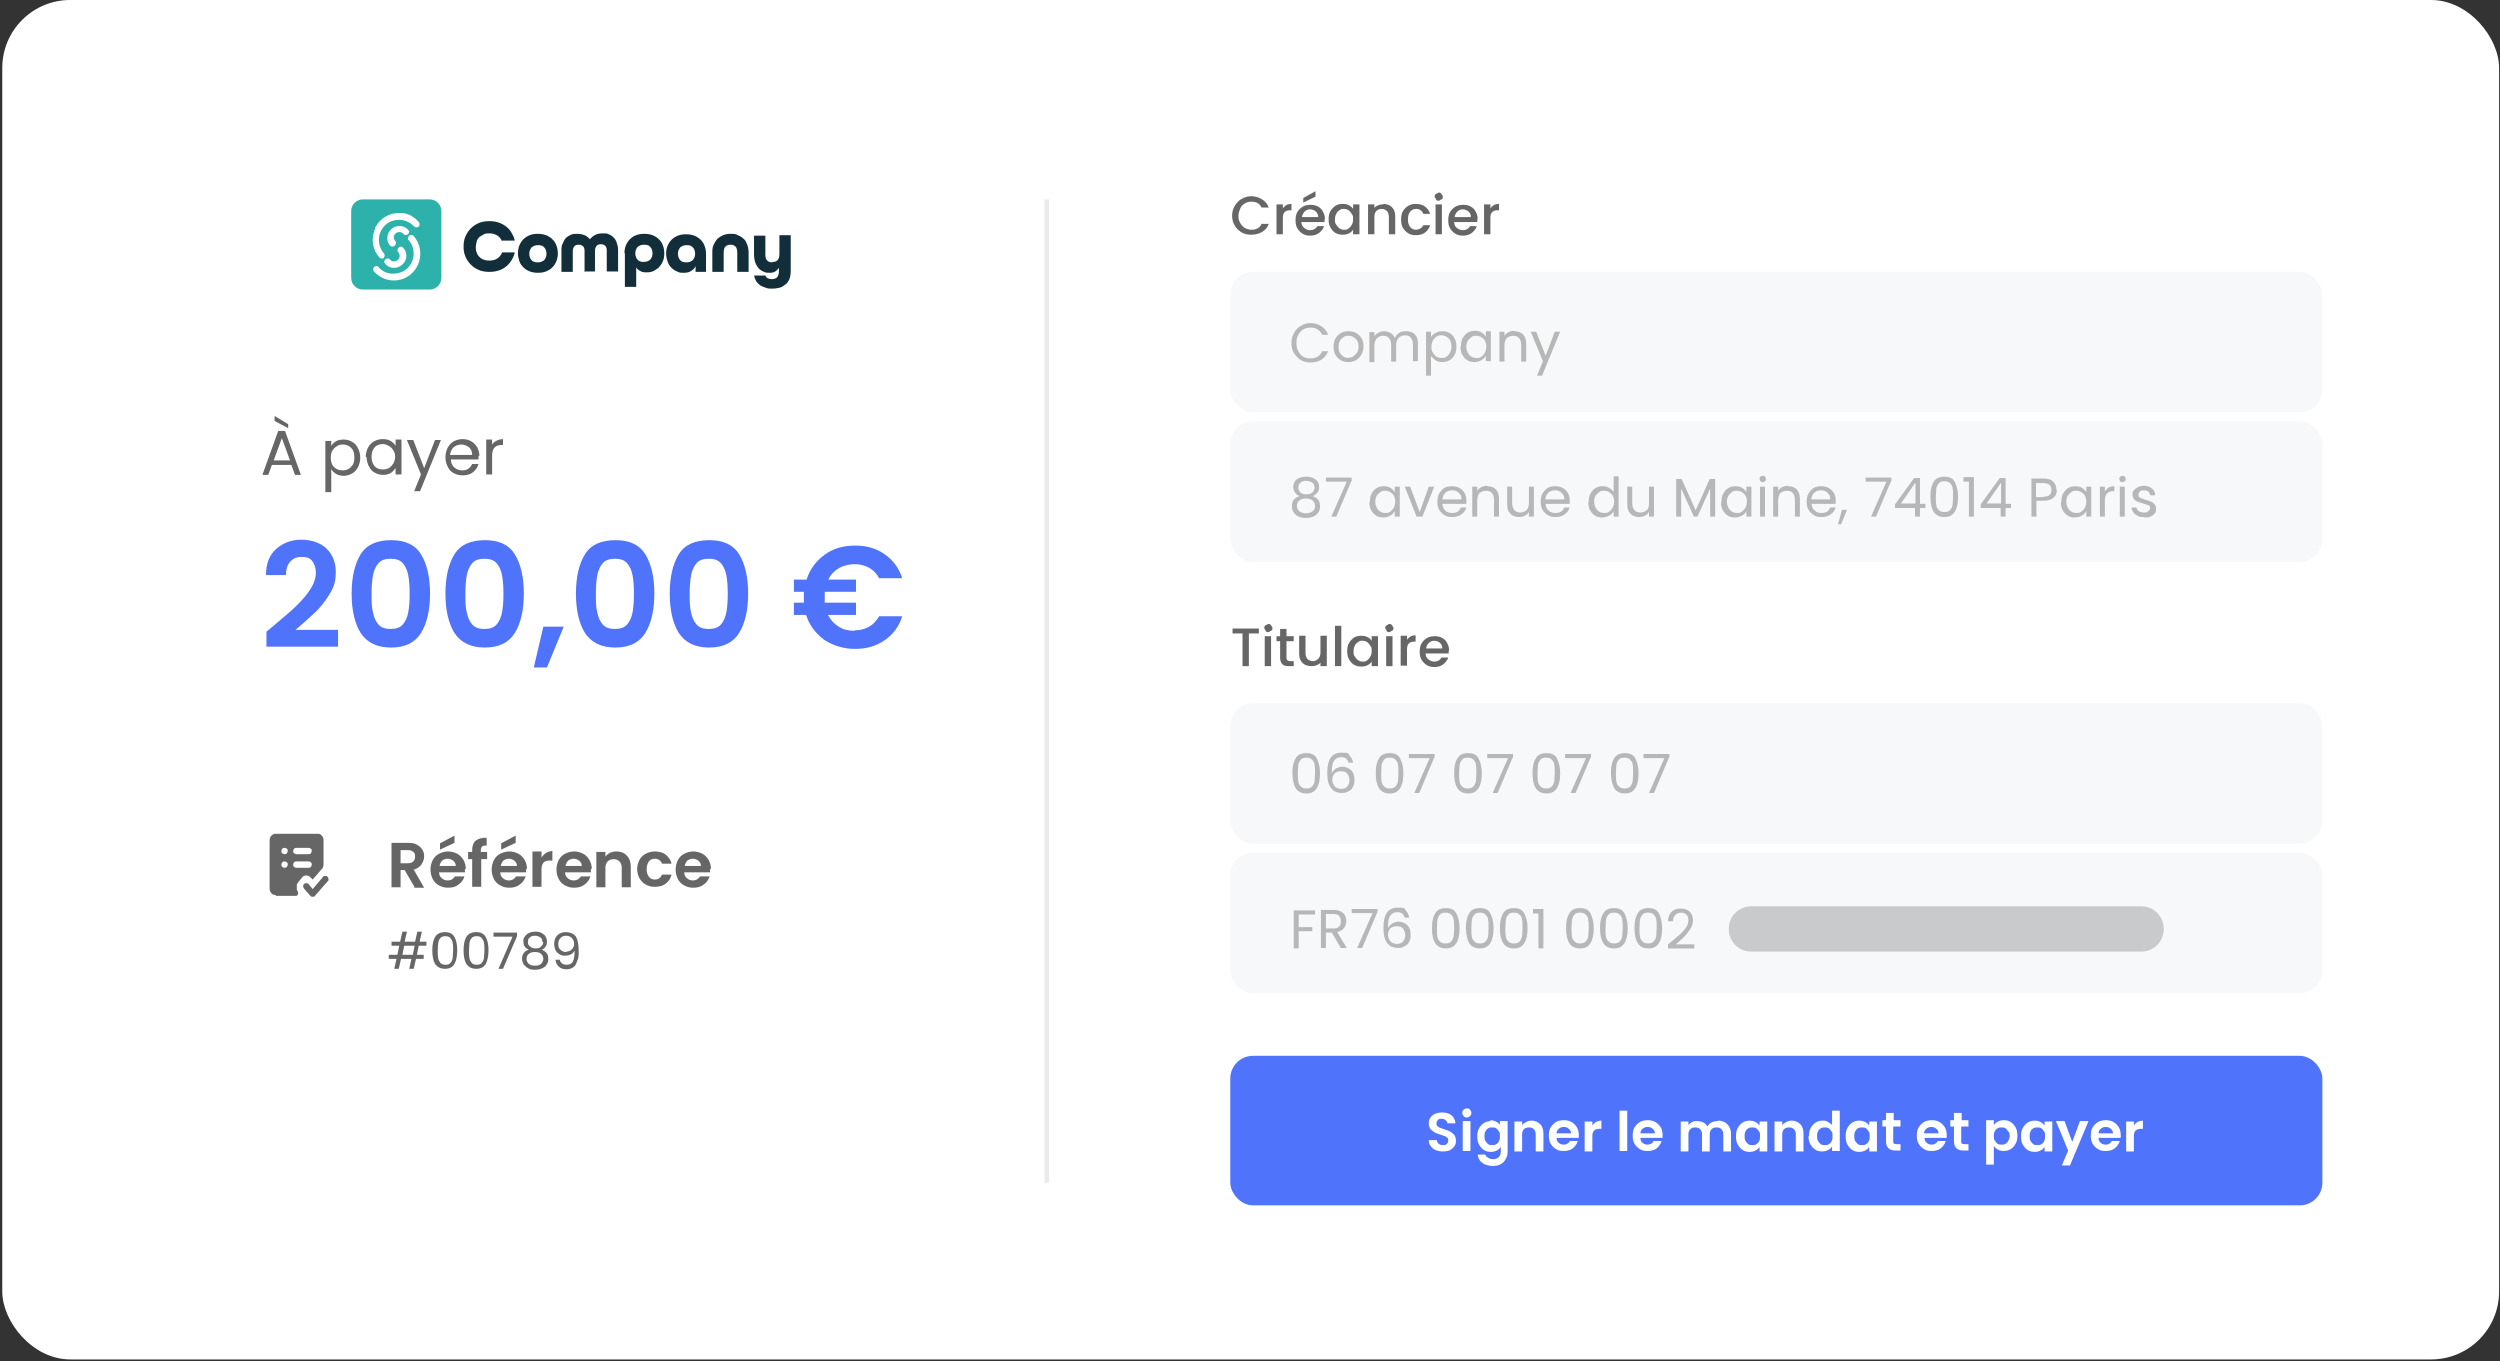 <svg xmlns="http://www.w3.org/2000/svg" xmlns:xlink="http://www.w3.org/1999/xlink" id="Calque_1" viewBox="0 0 551.7 300.4"><rect x="0" y="0" width="551.7" height="300.4" fill="#333333" stroke="none"/><defs><style>      .st0 {        fill-opacity: .7;      }      .st0, .st1 {        fill: #b7b7b7;      }      .st2 {        fill: #f6f8fa;      }      .st3 {        fill: #fff;      }      .st4 {        fill: #666;      }      .st5 {        fill: #2cb2ab;      }      .st6 {        stroke: #fff;        stroke-opacity: 0;      }      .st6, .st7 {        fill: none;      }      .st8 {        fill: #5073fb;      }      .st9 {        fill: #112e3a;      }      .st7 {        stroke: #eaeaea;      }    </style></defs><rect class="st3" x=".5" width="551" height="300" rx="15" ry="15"></rect><path class="st4" d="M271.9,47.6c0-.8.2-1.5.6-2.2.4-.6.9-1.2,1.5-1.5.7-.4,1.4-.6,2.1-.6s1.7.2,2.4.7c.7.4,1.2,1,1.5,1.8h-1.6c-.2-.4-.5-.8-.9-1-.4-.2-.8-.3-1.3-.3s-1,.1-1.5.4-.8.6-1,1.1c-.2.5-.4,1-.4,1.6s.1,1.2.4,1.6c.2.5.6.8,1,1.1.4.2.9.4,1.5.4s.9-.1,1.3-.3c.4-.2.7-.5.9-1h1.6c-.3.8-.8,1.4-1.5,1.8-.7.4-1.5.6-2.4.6s-1.5-.2-2.1-.5c-.6-.4-1.2-.9-1.5-1.5-.4-.6-.6-1.4-.6-2.2ZM283,46.1c.2-.3.5-.6.8-.8.3-.2.7-.3,1.2-.3v1.4h-.3c-.5,0-.9.1-1.2.4-.3.3-.4.7-.4,1.4v3.5h-1.4v-6.6h1.4v1ZM292.3,48.3c0,.2,0,.5,0,.7h-5.1c0,.5.2,1,.6,1.3.4.3.8.5,1.3.5.7,0,1.3-.3,1.6-.9h1.5c-.2.6-.6,1.1-1.1,1.5-.5.4-1.2.6-1.9.6s-1.2-.1-1.7-.4c-.5-.3-.9-.7-1.2-1.2-.3-.5-.4-1.1-.4-1.8s.1-1.3.4-1.8c.3-.5.7-.9,1.2-1.2.5-.3,1.1-.4,1.7-.4s1.2.1,1.7.4c.5.3.9.7,1.1,1.2.3.5.4,1.1.4,1.7ZM290.9,47.9c0-.5-.2-.9-.5-1.2s-.8-.5-1.3-.5-.9.2-1.2.5c-.3.3-.5.7-.6,1.2h3.7ZM290.3,43.4l-2.7,1.3v-1l2.7-1.5v1.2ZM293.2,48.4c0-.7.1-1.3.4-1.8.3-.5.7-.9,1.1-1.2.5-.3,1-.4,1.6-.4s1,.1,1.4.3c.4.2.7.5.9.8v-1h1.4v6.6h-1.4v-1c-.2.3-.5.6-.9.8-.4.2-.9.3-1.4.3s-1.1-.1-1.6-.4c-.5-.3-.8-.7-1.1-1.2-.3-.5-.4-1.1-.4-1.8ZM298.6,48.4c0-.5,0-.9-.3-1.2-.2-.3-.4-.6-.7-.8-.3-.2-.6-.3-1-.3s-.7,0-1,.3c-.3.2-.6.4-.7.8-.2.3-.3.7-.3,1.2s0,.9.3,1.2c.2.3.4.6.7.8.3.2.6.3,1,.3s.7,0,1-.3c.3-.2.5-.4.7-.8.2-.3.3-.7.3-1.2ZM305.2,45c.5,0,1,.1,1.4.3.4.2.7.5,1,1,.2.4.3.9.3,1.5v3.9h-1.4v-3.7c0-.6-.1-1-.4-1.4-.3-.3-.7-.5-1.2-.5s-.9.2-1.2.5c-.3.3-.4.8-.4,1.4v3.7h-1.4v-6.6h1.4v.8c.2-.3.5-.5.9-.6.4-.2.7-.2,1.1-.2ZM309.2,48.4c0-.7.1-1.3.4-1.8.3-.5.7-.9,1.2-1.2s1-.4,1.7-.4,1.5.2,2,.6c.5.4.9.9,1.1,1.6h-1.5c-.1-.3-.3-.6-.6-.8-.3-.2-.6-.3-1-.3s-1,.2-1.3.6c-.3.4-.5.9-.5,1.7s.2,1.3.5,1.7c.3.4.8.6,1.3.6s1.3-.3,1.6-1h1.5c-.2.7-.6,1.2-1.1,1.6-.5.4-1.2.6-2,.6s-1.2-.1-1.7-.4c-.5-.3-.9-.7-1.2-1.2-.3-.5-.4-1.1-.4-1.8ZM317.5,44.3c-.2,0-.5,0-.6-.3s-.3-.4-.3-.6,0-.5.3-.6.4-.3.6-.3.4,0,.6.3.3.4.3.6,0,.5-.3.6-.4.3-.6.3ZM318.2,45.1v6.6h-1.4v-6.6h1.4ZM326,48.3c0,.2,0,.5,0,.7h-5.1c0,.5.2,1,.6,1.3s.8.5,1.3.5c.7,0,1.3-.3,1.6-.9h1.5c-.2.6-.6,1.1-1.1,1.5-.5.4-1.2.6-1.9.6s-1.2-.1-1.7-.4c-.5-.3-.9-.7-1.2-1.2-.3-.5-.4-1.1-.4-1.8s.1-1.3.4-1.8c.3-.5.7-.9,1.2-1.2.5-.3,1.1-.4,1.7-.4s1.2.1,1.7.4c.5.3.9.7,1.1,1.2.3.5.4,1.1.4,1.7ZM324.6,47.9c0-.5-.2-.9-.5-1.2-.4-.3-.8-.5-1.3-.5s-.9.2-1.2.5c-.3.3-.5.7-.6,1.2h3.7ZM328.8,46.1c.2-.3.5-.6.8-.8.3-.2.7-.3,1.2-.3v1.4h-.3c-.5,0-.9.1-1.2.4-.3.3-.4.7-.4,1.4v3.5h-1.4v-6.6h1.4v1Z"></path><path class="st4" d="M64.3,102.6h-4.3l-.8,2.2h-1.3l3.5-9.7h1.5l3.5,9.7h-1.3l-.8-2.2ZM64,101.6l-1.8-4.9-1.8,4.9h3.5ZM63.6,93.5v1l-3-1.6v-1.1l3,1.8ZM73,98.5c.3-.4.6-.8,1.1-1.1.5-.3,1.1-.4,1.8-.4s1.3.2,1.8.5c.6.3,1,.8,1.3,1.4.3.6.5,1.3.5,2.1s-.2,1.5-.5,2.1c-.3.6-.8,1.1-1.3,1.4-.6.3-1.2.5-1.8.5s-1.2-.1-1.7-.4c-.5-.3-.9-.7-1.1-1.1v5.1h-1.3v-11.3h1.3v1.4ZM78.2,100.9c0-.6-.1-1.1-.3-1.5-.2-.4-.6-.8-1-1-.4-.2-.8-.3-1.3-.3s-.9.1-1.3.4c-.4.2-.7.6-1,1-.2.4-.3.9-.3,1.5s.1,1.1.3,1.5c.2.4.6.8,1,1,.4.2.8.3,1.3.3s.9-.1,1.3-.3c.4-.2.7-.6,1-1,.2-.4.3-1,.3-1.5ZM80.7,100.9c0-.8.2-1.5.5-2.1.3-.6.8-1.1,1.3-1.4.6-.3,1.2-.5,1.9-.5s1.3.1,1.8.4c.5.3.9.7,1.1,1.1v-1.4h1.3v7.7h-1.3v-1.4c-.3.4-.6.8-1.1,1.1-.5.3-1.1.4-1.7.4s-1.3-.2-1.8-.5c-.6-.3-1-.8-1.3-1.4-.3-.6-.5-1.3-.5-2.1ZM87.2,100.9c0-.6-.1-1.1-.4-1.5-.2-.4-.6-.8-1-1-.4-.2-.8-.4-1.3-.4s-.9.1-1.3.3c-.4.2-.7.6-.9,1-.2.4-.3.9-.3,1.5s.1,1.1.3,1.5c.2.4.5.8.9,1,.4.2.8.3,1.3.3s.9-.1,1.3-.3c.4-.2.7-.6,1-1,.2-.4.4-.9.4-1.5ZM97.3,97.1l-4.6,11.3h-1.3l1.5-3.7-3.1-7.6h1.4l2.4,6.2,2.4-6.2h1.3ZM105.6,100.6c0,.2,0,.5,0,.8h-6.1c0,.8.3,1.3.8,1.8.5.4,1.1.6,1.7.6s1-.1,1.4-.4c.4-.3.6-.6.8-1h1.4c-.2.7-.6,1.3-1.2,1.8-.6.5-1.4.7-2.3.7s-1.4-.2-2-.5c-.6-.3-1-.8-1.3-1.4-.3-.6-.5-1.3-.5-2.1s.2-1.5.5-2.1c.3-.6.8-1.1,1.3-1.4.6-.3,1.2-.5,2-.5s1.4.2,1.9.5c.6.3,1,.8,1.3,1.3.3.6.5,1.2.5,1.9ZM104.2,100.4c0-.5-.1-.9-.3-1.2-.2-.4-.5-.6-.9-.8-.4-.2-.8-.3-1.2-.3-.6,0-1.2.2-1.7.6-.4.4-.7,1-.8,1.7h4.8ZM108.5,98.3c.2-.4.5-.8,1-1,.4-.2.9-.4,1.5-.4v1.3h-.3c-1.4,0-2.1.8-2.1,2.3v4.2h-1.3v-7.7h1.3v1.2Z"></path><path class="st4" d="M91.5,195.8l-2.2-3.8h-.9v3.8h-2v-9.8h3.7c.8,0,1.4.1,1.9.4.5.3.9.6,1.2,1.1.3.4.4,1,.4,1.5s-.2,1.2-.6,1.8c-.4.5-.9.9-1.7,1.1l2.3,4h-2.3ZM88.4,190.5h1.6c.5,0,.9-.1,1.2-.4.3-.3.4-.6.4-1.1s-.1-.8-.4-1c-.3-.3-.7-.4-1.2-.4h-1.6v2.9ZM102.6,191.7c0,.3,0,.5,0,.8h-5.7c0,.6.2,1,.6,1.3.3.3.8.5,1.3.5.7,0,1.2-.3,1.6-.9h2.1c-.2.7-.7,1.4-1.3,1.8-.6.5-1.4.7-2.3.7s-1.4-.2-2-.5c-.6-.3-1.1-.8-1.4-1.4-.3-.6-.5-1.3-.5-2.1s.2-1.5.5-2.1c.3-.6.8-1.1,1.4-1.4.6-.3,1.3-.5,2-.5s1.4.2,2,.5c.6.3,1,.8,1.4,1.4.3.6.5,1.2.5,2ZM100.6,191.2c0-.5-.2-.9-.5-1.2-.4-.3-.8-.5-1.3-.5s-.9.2-1.2.4c-.3.3-.5.7-.6,1.2h3.7ZM100.3,186l-3.2,1.5v-1.4l3.2-1.7v1.6ZM107.6,189.6h-1.4v6.1h-2v-6.1h-.9v-1.6h.9v-.4c0-1,.3-1.7.8-2.1.5-.4,1.4-.7,2.4-.6v1.7c-.5,0-.8,0-1,.2-.2.2-.3.5-.3.9v.3h1.4v1.6ZM116.1,191.7c0,.3,0,.5,0,.8h-5.7c0,.6.2,1,.6,1.3.3.3.8.5,1.3.5.7,0,1.2-.3,1.6-.9h2.1c-.2.7-.7,1.4-1.3,1.8-.6.5-1.4.7-2.3.7s-1.4-.2-2-.5c-.6-.3-1.1-.8-1.4-1.4-.3-.6-.5-1.3-.5-2.1s.2-1.5.5-2.1c.3-.6.8-1.1,1.4-1.4.6-.3,1.3-.5,2-.5s1.4.2,2,.5c.6.3,1,.8,1.4,1.4.3.6.5,1.2.5,2ZM114.1,191.2c0-.5-.2-.9-.5-1.2-.4-.3-.8-.5-1.3-.5s-.9.2-1.2.4c-.3.3-.5.7-.6,1.2h3.7ZM113.8,186l-3.2,1.5v-1.4l3.2-1.7v1.6ZM119.5,189.2c.3-.4.6-.7,1-1,.4-.2.9-.4,1.4-.4v2.1h-.5c-.6,0-1.1.1-1.4.4-.3.3-.5.8-.5,1.5v3.9h-2v-7.8h2v1.2ZM130.4,191.7c0,.3,0,.5,0,.8h-5.7c0,.6.2,1,.6,1.3.3.3.8.5,1.3.5.7,0,1.2-.3,1.6-.9h2.1c-.2.7-.7,1.4-1.3,1.8-.6.5-1.4.7-2.3.7s-1.4-.2-2-.5c-.6-.3-1.1-.8-1.4-1.4-.3-.6-.5-1.3-.5-2.1s.2-1.5.5-2.1c.3-.6.8-1.1,1.4-1.4.6-.3,1.3-.5,2-.5s1.4.2,2,.5c.6.3,1,.8,1.4,1.4.3.6.5,1.2.5,2ZM128.4,191.2c0-.5-.2-.9-.5-1.2-.4-.3-.8-.5-1.3-.5s-.9.2-1.2.4c-.3.3-.5.7-.6,1.2h3.7ZM136.1,187.9c.9,0,1.7.3,2.2.9.6.6.9,1.4.9,2.4v4.6h-2v-4.3c0-.6-.2-1.1-.5-1.4-.3-.3-.7-.5-1.3-.5s-1,.2-1.3.5c-.3.3-.5.8-.5,1.4v4.3h-2v-7.8h2v1c.3-.3.6-.6,1-.8.4-.2.9-.3,1.3-.3ZM140.6,191.9c0-.8.2-1.5.5-2.1.3-.6.8-1.1,1.4-1.4.6-.3,1.2-.5,2-.5s1.8.2,2.4.7c.6.5,1.1,1.1,1.3,2h-2.1c-.1-.3-.3-.6-.6-.8-.3-.2-.6-.3-1-.3-.6,0-1,.2-1.3.6-.3.4-.5,1-.5,1.7s.2,1.3.5,1.7c.3.4.8.6,1.3.6.8,0,1.3-.4,1.6-1.1h2.1c-.2.8-.6,1.5-1.3,2-.6.5-1.4.7-2.4.7s-1.4-.2-2-.5c-.6-.3-1-.8-1.4-1.4-.3-.6-.5-1.3-.5-2.1ZM156.7,191.7c0,.3,0,.5,0,.8h-5.7c0,.6.2,1,.6,1.3.3.3.8.5,1.3.5.7,0,1.2-.3,1.6-.9h2.1c-.2.7-.7,1.4-1.3,1.8-.6.5-1.4.7-2.3.7s-1.4-.2-2-.5c-.6-.3-1.1-.8-1.4-1.4-.3-.6-.5-1.3-.5-2.1s.2-1.5.5-2.1c.3-.6.8-1.1,1.4-1.4.6-.3,1.3-.5,2-.5s1.4.2,2,.5c.6.3,1,.8,1.4,1.4.3.6.5,1.2.5,2ZM154.7,191.2c0-.5-.2-.9-.5-1.2-.4-.3-.8-.5-1.3-.5s-.9.2-1.2.4c-.3.3-.5.7-.6,1.2h3.7ZM92.4,208.7l-.4,2h1.5v.9h-1.7l-.5,2.2h-1l.5-2.2h-2.3l-.5,2.2h-1l.5-2.2h-1.7v-.9h1.9l.4-2h-1.7v-.9h1.9l.5-2.2h1l-.5,2.2h2.3l.5-2.2h1l-.5,2.2h1.5v.9h-1.7ZM91.5,208.7h-2.3l-.4,2h2.3l.4-2ZM95.4,209.7c0-1.3.2-2.2.6-2.9.4-.7,1.1-1.1,2.2-1.1s1.7.4,2.1,1.1c.4.7.6,1.7.6,2.9s-.2,2.3-.6,3c-.4.7-1.1,1.1-2.1,1.1s-1.7-.4-2.2-1.1c-.4-.7-.6-1.7-.6-3ZM100,209.7c0-.6,0-1.2-.1-1.6,0-.4-.3-.8-.5-1.1-.3-.3-.6-.4-1.1-.4s-.9.1-1.1.4c-.3.3-.4.6-.5,1.1,0,.4-.1,1-.1,1.6s0,1.2.1,1.7c0,.4.3.8.5,1.1.3.3.6.4,1.1.4s.9-.1,1.1-.4c.3-.3.4-.6.5-1.1,0-.4.1-1,.1-1.7ZM102.3,209.7c0-1.3.2-2.2.6-2.9.4-.7,1.1-1.1,2.2-1.1s1.7.4,2.1,1.1c.4.7.6,1.7.6,2.9s-.2,2.3-.6,3c-.4.7-1.1,1.1-2.1,1.1s-1.7-.4-2.2-1.1c-.4-.7-.6-1.7-.6-3ZM106.9,209.7c0-.6,0-1.2-.1-1.6,0-.4-.3-.8-.5-1.1-.3-.3-.6-.4-1.1-.4s-.9.1-1.1.4c-.3.3-.4.6-.5,1.1,0,.4-.1,1-.1,1.6s0,1.2.1,1.7c0,.4.3.8.5,1.1.3.3.6.4,1.1.4s.9-.1,1.1-.4c.3-.3.4-.6.5-1.1,0-.4.1-1,.1-1.7ZM114.1,206.6l-3.1,7.2h-1l3.1-7.1h-4.2v-.9h5.2v.8ZM116.7,209.6c-.4-.2-.7-.4-.9-.7s-.3-.7-.3-1.1,0-.8.3-1.1c.2-.3.5-.6.9-.8.4-.2.9-.3,1.4-.3s1,0,1.4.3c.4.2.7.4.9.8.2.3.3.7.3,1.1s-.1.8-.3,1.1c-.2.3-.5.6-.9.7.5.1.8.4,1.1.7.3.3.4.8.4,1.3s-.1.9-.4,1.3c-.2.4-.6.6-1,.8-.4.2-.9.3-1.5.3s-1,0-1.5-.3c-.4-.2-.7-.5-1-.8-.2-.4-.4-.8-.4-1.3s.1-.9.4-1.3c.3-.4.6-.6,1.1-.7ZM119.7,207.9c0-.4-.1-.8-.4-1-.3-.2-.7-.4-1.2-.4s-.9.1-1.2.4c-.3.2-.4.6-.4,1s.1.7.5,1c.3.2.7.4,1.2.4s.9-.1,1.2-.4c.3-.3.5-.6.5-1ZM118,210.1c-.5,0-1,.1-1.3.4-.3.2-.5.6-.5,1.1s.2.8.5,1.1c.3.3.8.4,1.4.4s1-.1,1.3-.4c.3-.3.5-.7.5-1.1s-.2-.9-.5-1.1c-.3-.3-.8-.4-1.3-.4ZM123.5,211.6c0,.4.2.7.5,1,.3.2.6.3,1.1.3s1.1-.2,1.3-.7c.3-.5.4-1.3.4-2.4-.2.3-.4.6-.8.8-.4.2-.8.3-1.2.3s-.9,0-1.3-.3c-.4-.2-.7-.5-.9-.9-.2-.4-.3-.9-.3-1.4,0-.8.2-1.4.7-1.9.5-.5,1.1-.7,1.9-.7s1.7.3,2.2,1c.4.7.6,1.7.6,3s0,1.7-.3,2.3c-.2.6-.4,1.1-.8,1.4-.4.3-.9.5-1.6.5s-1.3-.2-1.7-.6c-.4-.4-.7-.9-.7-1.5h.9ZM125,210c.5,0,.9-.2,1.2-.5.3-.3.5-.7.5-1.2s-.2-1-.5-1.3c-.3-.3-.7-.5-1.3-.5s-.9.2-1.2.5c-.3.3-.5.7-.5,1.3s.1,1,.5,1.3c.3.3.7.5,1.3.5Z"></path><path class="st8" d="M60.6,137.9c2-1.7,3.7-3.1,4.9-4.3,1.2-1.2,2.2-2.3,3-3.6.8-1.2,1.2-2.5,1.2-3.6s-.3-1.9-.8-2.6-1.3-.9-2.4-.9-1.9.4-2.5,1.1c-.6.7-.9,1.7-.9,2.9h-4.4c0-2.6.8-4.5,2.3-5.8,1.5-1.3,3.3-2,5.5-2s4.3.7,5.6,2c1.3,1.3,2,3,2,5.1s-.4,3.3-1.3,4.8c-.9,1.5-1.9,2.8-3.1,4-1.2,1.1-2.7,2.5-4.5,4h9.4v3.7h-15.8v-3.3l1.7-1.4ZM77.6,131c0-3.7.7-6.6,2-8.7,1.3-2.1,3.6-3.1,6.7-3.1s5.3,1,6.6,3.1c1.3,2.1,2,5,2,8.7s-.7,6.6-2,8.7c-1.3,2.1-3.5,3.2-6.6,3.2s-5.3-1.1-6.7-3.2c-1.3-2.1-2-5-2-8.7ZM90.4,131c0-1.6-.1-2.9-.3-4-.2-1.1-.6-2-1.2-2.7-.6-.7-1.5-1-2.7-1s-2.1.3-2.7,1c-.6.7-1,1.6-1.2,2.7-.2,1.1-.3,2.4-.3,4s0,3,.3,4.1c.2,1.1.6,2,1.2,2.7.6.7,1.5,1,2.7,1s2.1-.3,2.7-1c.6-.7,1-1.6,1.2-2.7.2-1.1.3-2.5.3-4.1ZM98.3,131c0-3.7.7-6.6,2-8.7,1.3-2.1,3.6-3.1,6.7-3.1s5.3,1,6.6,3.1c1.3,2.1,2,5,2,8.7s-.7,6.6-2,8.7c-1.3,2.1-3.5,3.2-6.6,3.2s-5.3-1.1-6.7-3.2c-1.3-2.1-2-5-2-8.7ZM111.1,131c0-1.6-.1-2.9-.3-4-.2-1.1-.6-2-1.2-2.7-.6-.7-1.5-1-2.7-1s-2.1.3-2.7,1c-.6.7-1,1.6-1.2,2.7-.2,1.1-.3,2.4-.3,4s0,3,.3,4.1c.2,1.1.6,2,1.2,2.7.6.7,1.5,1,2.7,1s2.1-.3,2.7-1c.6-.7,1-1.6,1.2-2.7.2-1.1.3-2.5.3-4.1ZM124.4,138.3l-3.7,9h-2.9l2.1-9h4.5ZM127.1,131c0-3.7.7-6.6,2-8.7,1.3-2.1,3.6-3.1,6.7-3.1s5.3,1,6.6,3.1c1.3,2.1,2,5,2,8.7s-.7,6.6-2,8.7c-1.3,2.1-3.5,3.2-6.6,3.2s-5.3-1.1-6.7-3.2c-1.3-2.1-2-5-2-8.7ZM139.9,131c0-1.6-.1-2.9-.3-4-.2-1.1-.6-2-1.2-2.7-.6-.7-1.5-1-2.7-1s-2.1.3-2.7,1c-.6.7-1,1.6-1.2,2.7-.2,1.1-.3,2.4-.3,4s0,3,.3,4.1c.2,1.1.6,2,1.2,2.7.6.7,1.5,1,2.7,1s2.1-.3,2.7-1c.6-.7,1-1.6,1.2-2.7.2-1.1.3-2.5.3-4.1ZM147.8,131c0-3.7.7-6.6,2-8.7,1.3-2.1,3.6-3.1,6.7-3.1s5.3,1,6.6,3.1c1.3,2.1,2,5,2,8.7s-.7,6.6-2,8.7c-1.3,2.1-3.5,3.2-6.6,3.2s-5.3-1.1-6.7-3.2c-1.3-2.1-2-5-2-8.7ZM160.6,131c0-1.6-.1-2.9-.3-4-.2-1.1-.6-2-1.2-2.7-.6-.7-1.5-1-2.7-1s-2.1.3-2.7,1c-.6.7-1,1.6-1.2,2.7-.2,1.1-.3,2.4-.3,4s0,3,.3,4.1c.2,1.1.6,2,1.2,2.7.6.7,1.5,1,2.7,1s2.1-.3,2.7-1c.6-.7,1-1.6,1.2-2.7.2-1.1.3-2.5.3-4.1ZM188.6,139.1c1.2,0,2.3-.3,3.2-.8.9-.5,1.6-1.3,2.2-2.3h5.1c-.7,2.3-2.1,4.1-3.9,5.3-1.9,1.3-4,1.9-6.5,1.9s-4.8-.7-6.8-2c-1.9-1.4-3.3-3.2-4-5.5h-2.7v-2.7h2.2c0-.5,0-.9,0-1.2s0-.7,0-1.2h-2.2v-2.7h2.8c.7-2.3,2.1-4.1,4-5.5,1.9-1.4,4.2-2,6.7-2s4.7.6,6.5,1.9c1.9,1.3,3.2,3.1,3.9,5.3h-5.1c-.5-1-1.3-1.8-2.2-2.3-.9-.5-2-.8-3.2-.8s-2.5.3-3.5.9c-1,.6-1.8,1.4-2.3,2.5h6.1v2.7h-6.9c0,.5,0,.9,0,1.2s0,.6,0,1.2h6.9v2.7h-6.2c.6,1.1,1.3,1.9,2.4,2.6s2.2.9,3.5.9Z"></path><rect class="st2" x="271.5" y="60" width="241" height="31" rx="5" ry="5"></rect><rect class="st2" x="271.5" y="93" width="241" height="31" rx="5" ry="5"></rect><rect class="st8" x="271.5" y="233" width="241" height="33" rx="5" ry="5"></rect><path class="st1" d="M285,75.6c0-.8.2-1.5.6-2.2.4-.7.9-1.2,1.5-1.5.6-.4,1.3-.6,2.1-.6s1.7.2,2.4.7c.7.4,1.2,1.1,1.5,1.9h-1.3c-.2-.5-.6-.9-1-1.2-.4-.3-1-.4-1.6-.4s-1.1.1-1.6.4c-.5.3-.8.7-1.1,1.2-.3.5-.4,1.1-.4,1.8s.1,1.2.4,1.8c.3.5.6.9,1.1,1.2.5.3,1,.4,1.6.4s1.1-.1,1.6-.4c.4-.3.8-.7,1-1.2h1.3c-.3.8-.8,1.4-1.5,1.9-.7.4-1.5.6-2.4.6s-1.5-.2-2.1-.5c-.6-.4-1.1-.9-1.5-1.5-.4-.6-.6-1.4-.6-2.2ZM297.6,79.9c-.6,0-1.2-.1-1.7-.4-.5-.3-.9-.7-1.2-1.2-.3-.5-.4-1.1-.4-1.8s.1-1.3.4-1.8c.3-.5.7-.9,1.2-1.2.5-.3,1.1-.4,1.7-.4s1.2.1,1.7.4c.5.3.9.7,1.2,1.2.3.5.4,1.1.4,1.8s-.2,1.3-.5,1.8c-.3.5-.7.9-1.2,1.2-.5.3-1.1.4-1.7.4ZM297.6,78.9c.4,0,.8,0,1.1-.3.3-.2.6-.5.8-.8.2-.4.3-.8.3-1.3s-.1-1-.3-1.3c-.2-.4-.5-.6-.8-.8-.3-.2-.7-.3-1.1-.3s-.8,0-1.1.3c-.3.2-.6.4-.8.8-.2.4-.3.8-.3,1.3s0,1,.3,1.4c.2.4.5.6.8.8.3.2.7.3,1.1.3ZM310.3,73.1c.5,0,1,.1,1.4.3.4.2.7.5.9.9.2.4.3.9.3,1.5v3.9h-1.1v-3.7c0-.7-.2-1.2-.5-1.5-.3-.4-.8-.5-1.3-.5s-1,.2-1.4.6c-.3.4-.5.9-.5,1.6v3.6h-1.1v-3.7c0-.7-.2-1.2-.5-1.5-.3-.4-.8-.5-1.3-.5s-1,.2-1.4.6c-.3.4-.5.9-.5,1.6v3.6h-1.1v-6.6h1.1v.9c.2-.3.5-.6.9-.8.4-.2.8-.3,1.2-.3s1,.1,1.5.4c.4.2.7.6.9,1.1.2-.5.5-.8.9-1.1.4-.3.9-.4,1.4-.4ZM315.8,74.4c.2-.4.5-.7,1-.9.4-.3.9-.4,1.5-.4s1.1.1,1.6.4c.5.3.9.7,1.1,1.2.3.5.4,1.1.4,1.8s-.1,1.3-.4,1.8-.6.9-1.1,1.2c-.5.3-1,.4-1.6.4s-1.1-.1-1.5-.4c-.4-.3-.7-.6-1-.9v4.3h-1.1v-9.7h1.1v1.2ZM320.3,76.4c0-.5-.1-.9-.3-1.3-.2-.4-.5-.6-.8-.8-.3-.2-.7-.3-1.1-.3s-.8,0-1.1.3c-.3.2-.6.5-.8.9-.2.4-.3.8-.3,1.3s0,.9.3,1.3c.2.4.5.7.8.9.3.2.7.3,1.1.3s.8,0,1.1-.3c.3-.2.6-.5.8-.9.2-.4.3-.8.3-1.3ZM322.4,76.4c0-.7.1-1.3.4-1.8.3-.5.6-.9,1.1-1.2.5-.3,1-.4,1.6-.4s1.1.1,1.5.4c.4.2.7.6.9.9v-1.2h1.1v6.6h-1.1v-1.2c-.2.4-.5.7-1,1-.4.2-.9.4-1.5.4s-1.1-.1-1.6-.4c-.5-.3-.8-.7-1.1-1.2s-.4-1.1-.4-1.8ZM328,76.5c0-.5-.1-.9-.3-1.3-.2-.4-.5-.6-.8-.8-.3-.2-.7-.3-1.1-.3s-.8,0-1.1.3-.6.5-.8.8c-.2.4-.3.8-.3,1.3s.1.9.3,1.3c.2.4.5.7.8.9.3.2.7.3,1.1.3s.8,0,1.1-.3c.3-.2.6-.5.8-.9.2-.4.3-.8.3-1.3ZM334.2,73.1c.8,0,1.4.2,1.9.7.5.5.7,1.2.7,2.1v3.9h-1.1v-3.7c0-.7-.2-1.2-.5-1.5-.3-.4-.8-.5-1.3-.5s-1,.2-1.4.5c-.3.4-.5.9-.5,1.6v3.6h-1.1v-6.6h1.1v.9c.2-.3.5-.6.9-.8.4-.2.8-.3,1.2-.3ZM344.3,73.2l-4,9.7h-1.1l1.3-3.2-2.7-6.5h1.2l2.1,5.3,2-5.3h1.1Z"></path><path class="st1" d="M286.8,109.5c-.4-.2-.8-.4-1-.8-.2-.3-.4-.7-.4-1.2s.1-.8.3-1.2c.2-.4.5-.6,1-.8.4-.2,1-.3,1.6-.3s1.1.1,1.5.3c.4.2.8.5,1,.8.2.3.3.7.3,1.2s-.1.9-.4,1.2c-.2.3-.6.6-1,.8.5.2.9.4,1.2.8.3.4.4.8.4,1.4s-.1,1-.4,1.4c-.3.4-.6.7-1.1.9-.5.2-1,.3-1.6.3s-1.1-.1-1.6-.3c-.5-.2-.8-.5-1.1-.9-.3-.4-.4-.8-.4-1.4s.1-1,.4-1.4.7-.6,1.2-.8ZM290.1,107.6c0-.5-.2-.9-.5-1.1s-.8-.4-1.3-.4-1,.1-1.3.4c-.3.3-.5.6-.5,1.1s.2.8.5,1.1c.3.3.8.4,1.3.4s1-.1,1.3-.4c.3-.3.5-.6.5-1.1ZM288.3,110c-.6,0-1.1.1-1.5.4-.4.3-.6.7-.6,1.2s.2.9.5,1.2c.4.3.9.5,1.5.5s1.1-.2,1.5-.5c.4-.3.5-.7.5-1.2s-.2-.9-.6-1.2c-.4-.3-.9-.4-1.5-.4ZM298.2,106.2l-3.3,7.8h-1.1l3.4-7.7h-4.6v-.9h5.7v.8ZM302.3,110.7c0-.7.1-1.3.4-1.8.3-.5.6-.9,1.1-1.2.5-.3,1-.4,1.6-.4s1.1.1,1.5.4c.4.2.7.6.9.9v-1.2h1.1v6.6h-1.1v-1.2c-.2.4-.5.7-1,1-.4.2-.9.4-1.5.4s-1.1-.1-1.6-.4c-.5-.3-.8-.7-1.1-1.2-.3-.5-.4-1.1-.4-1.8ZM307.9,110.7c0-.5-.1-.9-.3-1.3-.2-.4-.5-.6-.8-.8-.3-.2-.7-.3-1.1-.3s-.8,0-1.1.3-.6.5-.8.8c-.2.4-.3.8-.3,1.3s.1.9.3,1.3c.2.4.5.7.8.9.3.2.7.3,1.1.3s.8,0,1.1-.3c.3-.2.6-.5.8-.9.2-.4.3-.8.3-1.3ZM313.3,113l2-5.6h1.2l-2.6,6.6h-1.3l-2.6-6.6h1.2l2.1,5.6ZM323.6,110.5c0,.2,0,.4,0,.7h-5.3c0,.6.3,1.2.7,1.5.4.4.9.5,1.5.5s.9-.1,1.2-.3c.3-.2.5-.5.7-.9h1.2c-.2.6-.5,1.1-1.1,1.5-.5.4-1.2.6-2,.6s-1.2-.1-1.7-.4c-.5-.3-.9-.7-1.2-1.2-.3-.5-.4-1.1-.4-1.8s.1-1.3.4-1.8c.3-.5.7-.9,1.1-1.2.5-.3,1.1-.4,1.7-.4s1.2.1,1.7.4c.5.3.8.6,1.1,1.1.3.5.4,1,.4,1.6ZM322.5,110.2c0-.4,0-.8-.3-1.1-.2-.3-.4-.5-.8-.7-.3-.2-.7-.2-1-.2-.6,0-1,.2-1.4.5-.4.4-.6.8-.7,1.5h4.2ZM328.2,107.3c.8,0,1.4.2,1.9.7.5.5.7,1.2.7,2.1v3.9h-1.1v-3.7c0-.7-.2-1.2-.5-1.5-.3-.4-.8-.5-1.3-.5s-1,.2-1.4.5c-.3.4-.5.9-.5,1.6v3.6h-1.1v-6.6h1.1v.9c.2-.3.5-.6.9-.8.4-.2.8-.3,1.2-.3ZM338.5,107.4v6.6h-1.1v-1c-.2.3-.5.6-.9.8-.4.2-.8.3-1.2.3s-1-.1-1.4-.3c-.4-.2-.7-.5-1-1-.2-.4-.3-.9-.3-1.5v-3.9h1.1v3.7c0,.6.2,1.1.5,1.5.3.3.8.5,1.3.5s1-.2,1.4-.5c.3-.4.5-.9.5-1.6v-3.6h1.1ZM346.4,110.5c0,.2,0,.4,0,.7h-5.3c0,.6.3,1.2.7,1.5.4.4.9.5,1.5.5s.9-.1,1.2-.3c.3-.2.5-.5.7-.9h1.2c-.2.6-.5,1.1-1.1,1.5-.5.4-1.2.6-2,.6s-1.2-.1-1.7-.4c-.5-.3-.9-.7-1.2-1.2-.3-.5-.4-1.1-.4-1.8s.1-1.3.4-1.8c.3-.5.7-.9,1.1-1.2.5-.3,1.1-.4,1.7-.4s1.2.1,1.7.4c.5.3.8.6,1.1,1.1.3.5.4,1,.4,1.6ZM345.2,110.2c0-.4,0-.8-.3-1.1-.2-.3-.4-.5-.8-.7-.3-.2-.7-.2-1-.2-.6,0-1,.2-1.4.5-.4.4-.6.8-.7,1.5h4.2ZM350.6,110.7c0-.7.1-1.3.4-1.8.3-.5.6-.9,1.1-1.2.5-.3,1-.4,1.6-.4s1,.1,1.4.4c.4.2.8.5,1,.9v-3.5h1.1v8.9h-1.1v-1.2c-.2.4-.5.7-1,1-.4.2-.9.4-1.5.4s-1.1-.1-1.6-.4c-.5-.3-.8-.7-1.1-1.2-.3-.5-.4-1.1-.4-1.8ZM356.2,110.7c0-.5-.1-.9-.3-1.3-.2-.4-.5-.6-.8-.8-.3-.2-.7-.3-1.1-.3s-.8,0-1.1.3-.6.5-.8.8c-.2.4-.3.8-.3,1.3s.1.9.3,1.3c.2.4.5.7.8.9.3.2.7.3,1.1.3s.8,0,1.1-.3c.3-.2.6-.5.8-.9.2-.4.3-.8.3-1.3ZM365,107.4v6.6h-1.1v-1c-.2.3-.5.6-.9.8-.4.2-.8.3-1.2.3s-1-.1-1.4-.3c-.4-.2-.7-.5-1-1-.2-.4-.3-.9-.3-1.5v-3.9h1.1v3.7c0,.6.2,1.1.5,1.5.3.3.8.5,1.3.5s1-.2,1.4-.5.5-.9.5-1.6v-3.6h1.1ZM378.5,105.7v8.3h-1.1v-6.2l-2.8,6.2h-.8l-2.8-6.2v6.2h-1.1v-8.3h1.2l3.1,6.9,3.1-6.9h1.2ZM379.9,110.7c0-.7.1-1.3.4-1.8.3-.5.6-.9,1.1-1.2.5-.3,1-.4,1.6-.4s1.1.1,1.5.4c.4.2.7.6.9.9v-1.2h1.1v6.6h-1.1v-1.2c-.2.4-.5.7-1,1-.4.2-.9.4-1.5.4s-1.1-.1-1.6-.4c-.5-.3-.8-.7-1.1-1.2-.3-.5-.4-1.1-.4-1.8ZM385.5,110.7c0-.5,0-.9-.3-1.3-.2-.4-.5-.6-.8-.8-.3-.2-.7-.3-1.1-.3s-.8,0-1.1.3-.6.5-.8.8c-.2.4-.3.8-.3,1.3s.1.9.3,1.3c.2.4.5.7.8.9.3.2.7.3,1.1.3s.8,0,1.1-.3c.3-.2.6-.5.8-.9.2-.4.3-.8.3-1.3ZM389,106.4c-.2,0-.4,0-.5-.2-.1-.1-.2-.3-.2-.5s0-.4.2-.5c.1-.1.3-.2.5-.2s.4,0,.5.2c.1.1.2.3.2.5s0,.4-.2.5c-.1.1-.3.2-.5.2ZM389.5,107.4v6.6h-1.1v-6.6h1.1ZM394.6,107.3c.8,0,1.4.2,1.9.7.5.5.7,1.2.7,2.1v3.9h-1.1v-3.7c0-.7-.2-1.2-.5-1.5-.3-.4-.8-.5-1.3-.5s-1,.2-1.4.5c-.3.4-.5.9-.5,1.6v3.6h-1.1v-6.6h1.1v.9c.2-.3.5-.6.9-.8.4-.2.8-.3,1.2-.3ZM405.1,110.5c0,.2,0,.4,0,.7h-5.3c0,.6.3,1.2.7,1.5.4.4.9.5,1.5.5s.9-.1,1.2-.3c.3-.2.5-.5.7-.9h1.2c-.2.6-.5,1.1-1.1,1.5-.5.4-1.2.6-2,.6s-1.2-.1-1.7-.4c-.5-.3-.9-.7-1.2-1.2-.3-.5-.4-1.1-.4-1.8s.1-1.3.4-1.8c.3-.5.7-.9,1.1-1.2.5-.3,1.1-.4,1.7-.4s1.2.1,1.7.4c.5.3.8.6,1.1,1.1.3.5.4,1,.4,1.6ZM403.9,110.2c0-.4,0-.8-.3-1.1-.2-.3-.4-.5-.8-.7-.3-.2-.7-.2-1-.2-.6,0-1,.2-1.4.5-.4.4-.6.8-.7,1.5h4.2ZM407.6,112.5l-1.3,3.2h-.7l.9-3.2h1.2ZM417.3,106.2l-3.3,7.8h-1.1l3.4-7.7h-4.6v-.9h5.7v.8ZM418.2,112.1v-.8l4.2-5.8h1.3v5.7h1.2v.9h-1.2v1.9h-1.1v-1.9h-4.4ZM422.7,106.5l-3.2,4.6h3.2v-4.6ZM426,109.6c0-1.4.2-2.4.7-3.2.4-.8,1.2-1.2,2.4-1.2s1.9.4,2.3,1.2c.4.8.7,1.8.7,3.2s-.2,2.5-.7,3.3-1.2,1.2-2.3,1.2-1.9-.4-2.4-1.2-.7-1.9-.7-3.3ZM431,109.6c0-.7,0-1.3-.1-1.8,0-.5-.3-.9-.6-1.2-.3-.3-.7-.4-1.2-.4s-1,.1-1.2.4c-.3.3-.5.7-.6,1.2,0,.5-.1,1.1-.1,1.8s0,1.3.1,1.8c0,.5.3.9.6,1.2.3.3.7.4,1.2.4s.9-.1,1.2-.4c.3-.3.5-.7.6-1.2,0-.5.1-1.1.1-1.8ZM433.3,106.3v-1h2.3v8.7h-1.1v-7.7h-1.2ZM437.1,112.1v-.8l4.2-5.8h1.3v5.7h1.2v.9h-1.2v1.9h-1.1v-1.9h-4.4ZM441.6,106.5l-3.2,4.6h3.2v-4.6ZM453.9,108.1c0,.7-.2,1.3-.7,1.7-.5.5-1.2.7-2.2.7h-1.6v3.5h-1.1v-8.4h2.7c.9,0,1.7.2,2.1.7.5.5.7,1,.7,1.8ZM451,109.6c.6,0,1.1-.1,1.3-.4.3-.3.4-.6.4-1.1,0-1-.6-1.5-1.8-1.5h-1.6v3.1h1.6ZM454.9,110.7c0-.7.1-1.3.4-1.8.3-.5.6-.9,1.1-1.2.5-.3,1-.4,1.6-.4s1.1.1,1.5.4c.4.2.7.6.9.9v-1.2h1.1v6.6h-1.1v-1.2c-.2.4-.5.7-1,1-.4.2-.9.4-1.5.4s-1.1-.1-1.6-.4c-.5-.3-.8-.7-1.1-1.2-.3-.5-.4-1.1-.4-1.8ZM460.4,110.7c0-.5-.1-.9-.3-1.3-.2-.4-.5-.6-.8-.8-.3-.2-.7-.3-1.1-.3s-.8,0-1.1.3-.6.5-.8.8c-.2.4-.3.8-.3,1.3s.1.9.3,1.3c.2.4.5.7.8.9.3.2.7.3,1.1.3s.8,0,1.1-.3c.3-.2.6-.5.8-.9.2-.4.3-.8.3-1.3ZM464.5,108.5c.2-.4.5-.7.8-.9.4-.2.8-.3,1.3-.3v1.1h-.3c-1.2,0-1.8.7-1.8,2v3.6h-1.1v-6.6h1.1v1.1ZM468.4,106.4c-.2,0-.4,0-.5-.2-.1-.1-.2-.3-.2-.5s0-.4.2-.5c.1-.1.3-.2.5-.2s.4,0,.5.2c.1.1.2.3.2.5s0,.4-.2.5c-.1.1-.3.2-.5.2ZM468.9,107.4v6.6h-1.1v-6.6h1.1ZM473.1,114.1c-.5,0-1,0-1.4-.3-.4-.2-.7-.4-.9-.7-.2-.3-.4-.7-.4-1.1h1.1c0,.3.2.6.5.8.3.2.6.3,1.1.3s.7,0,1-.3c.2-.2.4-.4.4-.7s-.1-.5-.4-.6c-.3-.1-.7-.3-1.2-.4-.5-.1-.9-.3-1.2-.4-.3-.1-.6-.3-.8-.6-.2-.3-.3-.6-.3-1s0-.6.3-.9.5-.5.9-.7c.4-.2.8-.3,1.3-.3.7,0,1.3.2,1.8.6s.7.9.7,1.5h-1.1c0-.3-.2-.6-.4-.8-.2-.2-.6-.3-1-.3s-.7,0-.9.3-.3.4-.3.7,0,.4.2.5c.1.1.3.2.5.3.2,0,.5.2.9.3.5.1.9.3,1.2.4.3.1.5.3.8.6.2.2.3.6.3,1,0,.4,0,.7-.3,1-.2.3-.5.5-.9.7-.4.2-.8.2-1.2.2Z"></path><rect class="st2" x="271.5" y="155.2" width="241" height="31" rx="5" ry="5"></rect><rect class="st2" x="271.5" y="188.2" width="241" height="31" rx="5" ry="5"></rect><path class="st1" d="M285.2,170.6c0-1.4.2-2.4.7-3.2.4-.8,1.2-1.2,2.4-1.2s1.9.4,2.3,1.2c.4.8.7,1.8.7,3.2s-.2,2.5-.7,3.3-1.2,1.2-2.3,1.2-1.9-.4-2.4-1.2c-.4-.8-.7-1.9-.7-3.3ZM290.2,170.6c0-.7,0-1.3-.1-1.8,0-.5-.3-.9-.6-1.2-.3-.3-.7-.4-1.2-.4s-1,.1-1.2.4c-.3.3-.5.7-.6,1.2,0,.5-.1,1.1-.1,1.8s0,1.3.1,1.8c0,.5.3.9.6,1.2.3.3.7.4,1.2.4s.9-.1,1.2-.4c.3-.3.5-.7.6-1.2,0-.5.1-1.1.1-1.8ZM297.6,168.4c-.2-.9-.7-1.3-1.6-1.3s-1.2.3-1.6.8c-.4.5-.5,1.4-.5,2.7.2-.4.5-.7.9-1,.4-.2.9-.4,1.4-.4.8,0,1.5.3,2,.8.5.5.7,1.2.7,2.1s-.1,1-.3,1.5c-.2.4-.5.8-1,1-.4.3-.9.4-1.5.4s-1.5-.2-1.9-.6-.8-.9-1-1.5c-.2-.6-.3-1.4-.3-2.4,0-2.9,1-4.4,3.1-4.4s1.4.2,1.8.6.7,1,.8,1.6h-1ZM296,170.2c-.3,0-.7,0-1,.2-.3.1-.6.3-.7.6-.2.3-.3.6-.3,1,0,.6.2,1.1.5,1.5.4.4.9.6,1.5.6s1-.2,1.3-.5c.3-.4.5-.8.5-1.4s-.2-1.1-.5-1.5c-.3-.4-.8-.5-1.4-.5ZM303.6,170.6c0-1.4.2-2.4.7-3.2.4-.8,1.2-1.2,2.4-1.2s1.9.4,2.3,1.2c.4.8.7,1.8.7,3.2s-.2,2.5-.7,3.3-1.2,1.2-2.3,1.2-1.9-.4-2.4-1.2-.7-1.9-.7-3.3ZM308.6,170.6c0-.7,0-1.3-.1-1.8,0-.5-.3-.9-.6-1.2-.3-.3-.7-.4-1.2-.4s-1,.1-1.2.4c-.3.3-.5.7-.6,1.2,0,.5-.1,1.1-.1,1.8s0,1.3.1,1.8c0,.5.3.9.6,1.2.3.3.7.4,1.2.4s.9-.1,1.2-.4c.3-.3.5-.7.6-1.2,0-.5.1-1.1.1-1.8ZM316.5,167.2l-3.3,7.8h-1.1l3.4-7.7h-4.6v-.9h5.7v.8ZM320.9,170.6c0-1.4.2-2.4.7-3.2.4-.8,1.2-1.2,2.4-1.2s1.9.4,2.3,1.2c.4.8.7,1.8.7,3.2s-.2,2.5-.7,3.3-1.2,1.2-2.3,1.2-1.9-.4-2.4-1.2-.7-1.9-.7-3.3ZM325.8,170.6c0-.7,0-1.3-.1-1.8,0-.5-.3-.9-.6-1.2-.3-.3-.7-.4-1.2-.4s-1,.1-1.2.4c-.3.3-.5.7-.6,1.2,0,.5-.1,1.1-.1,1.8s0,1.3.1,1.8c0,.5.3.9.6,1.2.3.3.7.4,1.2.4s.9-.1,1.2-.4c.3-.3.5-.7.6-1.2,0-.5.1-1.1.1-1.8ZM333.8,167.2l-3.3,7.8h-1.1l3.4-7.7h-4.6v-.9h5.7v.8ZM338.2,170.6c0-1.4.2-2.4.7-3.2.4-.8,1.2-1.2,2.4-1.2s1.9.4,2.3,1.2c.4.8.7,1.8.7,3.2s-.2,2.5-.7,3.3-1.2,1.2-2.3,1.2-1.9-.4-2.4-1.2-.7-1.9-.7-3.3ZM343.1,170.6c0-.7,0-1.3-.1-1.8,0-.5-.3-.9-.6-1.2-.3-.3-.7-.4-1.2-.4s-1,.1-1.2.4c-.3.3-.5.7-.6,1.2,0,.5-.1,1.1-.1,1.8s0,1.3.1,1.8c0,.5.3.9.6,1.2.3.3.7.4,1.2.4s.9-.1,1.2-.4c.3-.3.5-.7.6-1.2,0-.5.1-1.1.1-1.8ZM351,167.2l-3.3,7.8h-1.1l3.4-7.7h-4.6v-.9h5.7v.8ZM355.5,170.6c0-1.4.2-2.4.7-3.2.4-.8,1.2-1.2,2.4-1.2s1.9.4,2.3,1.2c.4.8.7,1.8.7,3.2s-.2,2.5-.7,3.3-1.2,1.2-2.3,1.2-1.9-.4-2.4-1.2c-.4-.8-.7-1.9-.7-3.3ZM360.4,170.6c0-.7,0-1.3-.1-1.8,0-.5-.3-.9-.6-1.2-.3-.3-.7-.4-1.2-.4s-1,.1-1.2.4c-.3.3-.5.7-.6,1.2,0,.5-.1,1.1-.1,1.8s0,1.3.1,1.8c0,.5.3.9.6,1.2.3.3.7.4,1.2.4s.9-.1,1.2-.4c.3-.3.5-.7.6-1.2,0-.5.1-1.1.1-1.8ZM368.3,167.2l-3.3,7.8h-1.1l3.4-7.7h-4.6v-.9h5.7v.8Z"></path><path class="st1" d="M290.2,200.9v.9h-3.6v2.8h3v.9h-3v3.8h-1.1v-8.4h4.7ZM295.9,209.2l-2-3.4h-1.3v3.4h-1.1v-8.4h2.7c.6,0,1.2.1,1.6.3.4.2.8.5,1,.9s.3.8.3,1.3-.2,1.1-.5,1.5c-.3.4-.8.7-1.5.9l2.1,3.5h-1.3ZM292.6,204.9h1.6c.6,0,1-.1,1.3-.4.3-.3.4-.7.4-1.2s-.1-.9-.4-1.2c-.3-.3-.7-.4-1.3-.4h-1.6v3.2ZM303.9,201.4l-3.3,7.8h-1.1l3.4-7.7h-4.6v-.9h5.7v.8ZM310,202.6c-.2-.9-.7-1.3-1.6-1.3s-1.2.3-1.6.8c-.4.5-.5,1.4-.5,2.7.2-.4.5-.7.9-1,.4-.2.9-.4,1.4-.4.8,0,1.5.3,2,.8.5.5.7,1.2.7,2.1s-.1,1-.3,1.5c-.2.4-.5.8-1,1-.4.3-.9.4-1.5.4s-1.5-.2-1.9-.6c-.5-.4-.8-.9-1-1.5-.2-.6-.3-1.4-.3-2.4,0-2.9,1-4.4,3.1-4.4s1.4.2,1.8.6.7,1,.8,1.6h-1ZM308.3,204.4c-.3,0-.7,0-1,.2-.3.1-.6.3-.7.6-.2.3-.3.6-.3,1,0,.6.2,1.1.5,1.5.4.4.9.6,1.5.6s1-.2,1.3-.5c.3-.4.5-.8.5-1.4s-.2-1.1-.5-1.5c-.3-.4-.8-.5-1.4-.5ZM316,204.8c0-1.4.2-2.4.7-3.2.4-.8,1.2-1.2,2.4-1.2s1.9.4,2.3,1.2c.4.8.7,1.8.7,3.2s-.2,2.5-.7,3.3-1.2,1.2-2.3,1.2-1.9-.4-2.4-1.2-.7-1.9-.7-3.3ZM320.9,204.8c0-.7,0-1.3-.1-1.8,0-.5-.3-.9-.6-1.2-.3-.3-.7-.4-1.2-.4s-1,.1-1.2.4c-.3.3-.5.7-.6,1.2,0,.5-.1,1.1-.1,1.8s0,1.3.1,1.8c0,.5.3.9.6,1.2.3.3.7.4,1.2.4s.9-.1,1.2-.4c.3-.3.5-.7.6-1.2,0-.5.1-1.1.1-1.8ZM323.5,204.8c0-1.4.2-2.4.7-3.2.4-.8,1.2-1.2,2.4-1.2s1.9.4,2.3,1.2c.4.8.7,1.8.7,3.2s-.2,2.5-.7,3.3-1.2,1.2-2.3,1.2-1.9-.4-2.4-1.2c-.4-.8-.7-1.9-.7-3.3ZM328.5,204.8c0-.7,0-1.3-.1-1.8,0-.5-.3-.9-.6-1.2-.3-.3-.7-.4-1.2-.4s-1,.1-1.2.4c-.3.3-.5.7-.6,1.2,0,.5-.1,1.1-.1,1.8s0,1.3.1,1.8c0,.5.3.9.6,1.2.3.3.7.4,1.2.4s.9-.1,1.2-.4c.3-.3.5-.7.6-1.2,0-.5.1-1.1.1-1.8ZM331,204.8c0-1.4.2-2.4.7-3.2.4-.8,1.2-1.2,2.4-1.2s1.9.4,2.3,1.2c.4.8.7,1.8.7,3.2s-.2,2.5-.7,3.3-1.2,1.2-2.3,1.2-1.9-.4-2.4-1.2-.7-1.9-.7-3.3ZM336,204.8c0-.7,0-1.3-.1-1.8,0-.5-.3-.9-.6-1.2-.3-.3-.7-.4-1.2-.4s-1,.1-1.2.4c-.3.3-.5.7-.6,1.2,0,.5-.1,1.1-.1,1.8s0,1.3.1,1.8c0,.5.3.9.6,1.2.3.3.7.4,1.2.4s.9-.1,1.2-.4c.3-.3.5-.7.6-1.2,0-.5.1-1.1.1-1.8ZM338.3,201.6v-1h2.3v8.7h-1.1v-7.7h-1.2ZM345.6,204.8c0-1.4.2-2.4.7-3.2.4-.8,1.2-1.2,2.4-1.2s1.9.4,2.3,1.2c.4.8.7,1.8.7,3.2s-.2,2.5-.7,3.3-1.2,1.2-2.3,1.2-1.9-.4-2.4-1.2-.7-1.9-.7-3.3ZM350.6,204.8c0-.7,0-1.3-.1-1.8,0-.5-.3-.9-.6-1.2-.3-.3-.7-.4-1.2-.4s-1,.1-1.2.4c-.3.3-.5.7-.6,1.2,0,.5-.1,1.1-.1,1.8s0,1.3.1,1.8c0,.5.3.9.6,1.2.3.3.7.4,1.2.4s.9-.1,1.2-.4c.3-.3.5-.7.6-1.2,0-.5.1-1.1.1-1.8ZM353.1,204.8c0-1.4.2-2.4.7-3.2.4-.8,1.2-1.2,2.4-1.2s1.9.4,2.3,1.2c.4.8.7,1.8.7,3.2s-.2,2.5-.7,3.3-1.2,1.2-2.3,1.2-1.9-.4-2.4-1.2-.7-1.9-.7-3.3ZM358.1,204.8c0-.7,0-1.3-.1-1.8,0-.5-.3-.9-.6-1.2-.3-.3-.7-.4-1.2-.4s-1,.1-1.2.4c-.3.3-.5.7-.6,1.2,0,.5-.1,1.1-.1,1.8s0,1.3.1,1.8c0,.5.3.9.6,1.2.3.3.7.4,1.2.4s.9-.1,1.2-.4c.3-.3.5-.7.6-1.2,0-.5.1-1.1.1-1.8ZM360.7,204.8c0-1.4.2-2.4.7-3.2.4-.8,1.2-1.2,2.4-1.2s1.9.4,2.3,1.2c.4.8.7,1.8.7,3.2s-.2,2.5-.7,3.3-1.2,1.2-2.3,1.2-1.9-.4-2.4-1.2-.7-1.9-.7-3.3ZM365.6,204.8c0-.7,0-1.3-.1-1.8,0-.5-.3-.9-.6-1.2-.3-.3-.7-.4-1.2-.4s-1,.1-1.2.4c-.3.3-.5.7-.6,1.2,0,.5-.1,1.1-.1,1.8s0,1.3.1,1.8c0,.5.3.9.6,1.2.3.3.7.4,1.2.4s.9-.1,1.2-.4c.3-.3.5-.7.6-1.2,0-.5.1-1.1.1-1.8ZM368.1,208.4c1-.8,1.8-1.5,2.4-2,.6-.5,1.1-1.1,1.5-1.6.4-.6.6-1.1.6-1.7s-.1-.9-.4-1.2c-.2-.3-.7-.5-1.2-.5s-1,.2-1.3.5c-.3.3-.5.8-.5,1.4h-1.1c0-.9.3-1.6.8-2.1.5-.5,1.2-.7,2-.7s1.5.2,2,.7c.5.5.7,1.1.7,1.9s-.2,1.3-.6,1.9c-.4.6-.8,1.2-1.3,1.7-.5.5-1.1,1-1.9,1.7h4.1v.9h-5.8v-.8Z"></path><line class="st7" x1="231" y1="44" x2="231" y2="261"></line><path class="st3" d="M318.4,254.1c-.6,0-1.1-.1-1.6-.3-.5-.2-.8-.5-1.1-.9-.3-.4-.4-.8-.4-1.3h1.8c0,.3.1.6.4.8.2.2.5.3.9.3s.7,0,.9-.3c.2-.2.3-.4.3-.7s0-.5-.2-.6c-.2-.2-.3-.3-.6-.4-.2,0-.5-.2-.9-.3-.5-.2-1-.3-1.3-.5-.3-.2-.6-.4-.9-.7-.2-.3-.4-.7-.4-1.3s.1-.9.4-1.3c.2-.4.6-.6,1-.8.4-.2,1-.3,1.5-.3.9,0,1.6.2,2.1.6.5.4.8,1,.9,1.8h-1.8c0-.3-.1-.5-.4-.7-.2-.2-.5-.3-.9-.3s-.6,0-.8.3c-.2.2-.3.4-.3.7s0,.4.2.6c.2.1.3.3.6.4.2,0,.5.2.9.3.5.2,1,.3,1.3.5s.6.4.9.7c.2.3.4.7.4,1.3s-.1.9-.3,1.2-.6.7-1,.9c-.4.2-1,.3-1.6.3ZM323.7,246.6c-.3,0-.5,0-.7-.3-.2-.2-.3-.4-.3-.7s0-.5.3-.7c.2-.2.4-.3.7-.3s.5,0,.7.3c.2.2.3.4.3.7s-.1.5-.3.7c-.2.2-.4.3-.7.3ZM324.5,247.4v6.6h-1.7v-6.6h1.7ZM328.8,247.2c.5,0,.9.1,1.3.3.4.2.7.4.9.8v-.9h1.7v6.7c0,.6-.1,1.2-.4,1.6-.2.5-.6.9-1.1,1.2-.5.3-1.1.4-1.8.4s-1.7-.2-2.3-.7c-.6-.4-.9-1-1-1.8h1.7c0,.3.3.5.6.7.3.2.7.3,1.1.3s.9-.1,1.2-.4c.3-.3.5-.7.5-1.3v-1c-.2.3-.5.6-.9.8-.4.2-.8.3-1.3.3s-1.1-.1-1.5-.4c-.5-.3-.8-.7-1.1-1.2-.3-.5-.4-1.1-.4-1.8s.1-1.3.4-1.8c.3-.5.6-.9,1.1-1.2.5-.3,1-.4,1.5-.4ZM331,250.7c0-.4,0-.8-.2-1-.2-.3-.4-.5-.6-.7-.3-.2-.6-.2-.9-.2s-.6,0-.9.2c-.3.2-.5.4-.6.7-.2.3-.2.6-.2,1s0,.8.2,1.1c.2.3.4.5.6.7.3.2.6.2.9.2s.6,0,.9-.2c.3-.2.5-.4.6-.7.2-.3.2-.6.2-1.1ZM338,247.3c.8,0,1.4.3,1.9.8.5.5.7,1.2.7,2.1v3.9h-1.7v-3.7c0-.5-.1-.9-.4-1.2-.3-.3-.6-.4-1.1-.4s-.8.1-1.1.4c-.3.3-.4.7-.4,1.2v3.7h-1.7v-6.6h1.7v.8c.2-.3.5-.5.9-.7.4-.2.7-.3,1.2-.3ZM348.4,250.5c0,.2,0,.5,0,.6h-4.9c0,.5.2.9.5,1.1.3.3.7.4,1.1.4.6,0,1.1-.3,1.3-.8h1.8c-.2.6-.6,1.2-1.1,1.6-.5.4-1.2.6-2,.6s-1.2-.1-1.7-.4c-.5-.3-.9-.7-1.2-1.2-.3-.5-.4-1.1-.4-1.8s.1-1.3.4-1.8c.3-.5.7-.9,1.2-1.2s1.1-.4,1.7-.4,1.2.1,1.7.4c.5.3.9.7,1.2,1.2.3.5.4,1.1.4,1.7ZM346.7,250.1c0-.4-.2-.8-.5-1-.3-.3-.7-.4-1.1-.4s-.8.1-1.1.4c-.3.2-.5.6-.5,1h3.2ZM351.4,248.4c.2-.4.5-.6.8-.8.4-.2.8-.3,1.2-.3v1.8h-.4c-.5,0-.9.1-1.2.4-.3.2-.4.7-.4,1.3v3.3h-1.7v-6.6h1.7v1ZM359.1,245.1v8.9h-1.7v-8.9h1.7ZM366.9,250.5c0,.2,0,.5,0,.6h-4.9c0,.5.2.9.5,1.1.3.3.7.4,1.1.4.6,0,1.1-.3,1.3-.8h1.8c-.2.6-.6,1.2-1.1,1.6-.5.4-1.2.6-2,.6s-1.2-.1-1.7-.4c-.5-.3-.9-.7-1.2-1.2-.3-.5-.4-1.1-.4-1.8s.1-1.3.4-1.8c.3-.5.7-.9,1.2-1.2s1.1-.4,1.7-.4,1.2.1,1.7.4c.5.3.9.7,1.2,1.2.3.5.4,1.1.4,1.7ZM365.2,250.1c0-.4-.2-.8-.5-1-.3-.3-.7-.4-1.1-.4s-.8.1-1.1.4c-.3.2-.5.6-.5,1h3.2ZM379.2,247.3c.8,0,1.5.3,2,.8.5.5.8,1.2.8,2.1v3.9h-1.7v-3.7c0-.5-.1-.9-.4-1.2-.3-.3-.6-.4-1.1-.4s-.8.1-1.1.4c-.3.3-.4.7-.4,1.2v3.7h-1.7v-3.7c0-.5-.1-.9-.4-1.2-.3-.3-.6-.4-1.1-.4s-.8.1-1.1.4c-.3.3-.4.7-.4,1.2v3.7h-1.7v-6.6h1.7v.8c.2-.3.5-.5.8-.7.3-.2.7-.2,1.1-.2s1,.1,1.4.3c.4.2.7.5.9.9.2-.4.5-.7.9-.9.4-.2.9-.3,1.3-.3ZM383.1,250.7c0-.7.1-1.3.4-1.8.3-.5.6-.9,1.1-1.2.5-.3,1-.4,1.5-.4s.9.1,1.3.3c.4.2.7.5.9.8v-.9h1.7v6.6h-1.7v-1c-.2.3-.5.6-.9.8-.4.2-.8.3-1.3.3s-1.1-.1-1.5-.4c-.5-.3-.8-.7-1.1-1.2-.3-.5-.4-1.1-.4-1.8ZM388.4,250.7c0-.4,0-.8-.2-1-.2-.3-.4-.5-.6-.7-.3-.2-.6-.2-.9-.2s-.6,0-.9.2-.5.4-.6.7c-.2.3-.2.6-.2,1s0,.8.2,1.1c.2.3.4.5.6.7.3.2.6.2.9.2s.6,0,.9-.2c.3-.2.5-.4.6-.7.2-.3.2-.6.2-1.1ZM395.4,247.3c.8,0,1.4.3,1.9.8.5.5.7,1.2.7,2.1v3.9h-1.7v-3.7c0-.5-.1-.9-.4-1.2-.3-.3-.6-.4-1.1-.4s-.8.1-1.1.4c-.3.3-.4.7-.4,1.2v3.7h-1.7v-6.6h1.7v.8c.2-.3.5-.5.9-.7.4-.2.7-.3,1.2-.3ZM399.2,250.7c0-.7.1-1.3.4-1.8.3-.5.6-.9,1.1-1.2.5-.3,1-.4,1.5-.4s.8,0,1.2.3c.4.2.7.4.9.7v-3.2h1.7v8.9h-1.7v-1c-.2.3-.5.6-.9.8-.4.2-.8.3-1.3.3s-1.1-.1-1.5-.4c-.5-.3-.8-.7-1.1-1.2-.3-.5-.4-1.1-.4-1.8ZM404.4,250.7c0-.4,0-.8-.2-1-.2-.3-.4-.5-.6-.7-.3-.2-.6-.2-.9-.2s-.6,0-.9.2c-.3.2-.5.4-.6.7-.2.3-.2.6-.2,1s0,.8.2,1.1c.2.3.4.5.6.7.3.2.6.2.9.2s.6,0,.9-.2c.3-.2.5-.4.6-.7.2-.3.2-.6.2-1.1ZM407.3,250.7c0-.7.1-1.3.4-1.8.3-.5.6-.9,1.1-1.2.5-.3,1-.4,1.5-.4s.9.1,1.3.3c.4.2.7.5.9.8v-.9h1.7v6.6h-1.7v-1c-.2.3-.5.6-.9.8-.4.2-.8.3-1.3.3s-1.1-.1-1.5-.4c-.5-.3-.8-.7-1.1-1.2-.3-.5-.4-1.1-.4-1.8ZM412.6,250.7c0-.4,0-.8-.2-1-.2-.3-.4-.5-.6-.7-.3-.2-.6-.2-.9-.2s-.6,0-.9.2-.5.4-.6.7c-.2.3-.2.6-.2,1s0,.8.2,1.1c.2.3.4.5.6.7.3.2.6.2.9.2s.6,0,.9-.2c.3-.2.5-.4.6-.7.2-.3.2-.6.2-1.1ZM417.8,248.7v3.2c0,.2,0,.4.2.5.1,0,.3.1.6.1h.8v1.4h-1.1c-1.4,0-2.1-.7-2.1-2.1v-3.2h-.8v-1.4h.8v-1.6h1.7v1.6h1.5v1.4h-1.5ZM429.6,250.5c0,.2,0,.5,0,.6h-4.9c0,.5.2.9.5,1.1.3.3.7.4,1.1.4.6,0,1.1-.3,1.3-.8h1.8c-.2.6-.6,1.2-1.1,1.6-.5.4-1.2.6-2,.6s-1.2-.1-1.7-.4c-.5-.3-.9-.7-1.2-1.2-.3-.5-.4-1.1-.4-1.8s.1-1.3.4-1.8c.3-.5.7-.9,1.2-1.2s1.1-.4,1.7-.4,1.2.1,1.7.4c.5.3.9.7,1.2,1.2.3.5.4,1.1.4,1.7ZM427.8,250.1c0-.4-.2-.8-.5-1-.3-.3-.7-.4-1.1-.4s-.8.1-1.1.4c-.3.2-.5.6-.5,1h3.2ZM432.8,248.7v3.2c0,.2,0,.4.2.5.1,0,.3.1.6.1h.8v1.4h-1.1c-1.4,0-2.1-.7-2.1-2.1v-3.2h-.8v-1.4h.8v-1.6h1.7v1.6h1.5v1.4h-1.5ZM440,248.3c.2-.3.5-.6.9-.8.4-.2.8-.3,1.3-.3s1.1.1,1.5.4c.5.3.8.7,1.1,1.2.3.5.4,1.1.4,1.8s-.1,1.3-.4,1.8c-.3.5-.6.9-1.1,1.2-.5.3-1,.4-1.5.4s-.9-.1-1.3-.3c-.4-.2-.7-.5-.9-.8v4.1h-1.7v-9.8h1.7v1ZM443.5,250.7c0-.4,0-.7-.3-1-.2-.3-.4-.5-.6-.7-.3-.2-.6-.2-.9-.2s-.6,0-.9.2c-.3.2-.5.4-.6.7-.2.3-.2.6-.2,1s0,.7.2,1c.2.3.4.5.6.7.3.2.6.2.9.2s.6,0,.9-.2c.3-.2.5-.4.6-.7.2-.3.3-.6.3-1.1ZM446,250.7c0-.7.1-1.3.4-1.8.3-.5.6-.9,1.1-1.2.5-.3,1-.4,1.5-.4s.9.1,1.3.3c.4.2.7.5.9.8v-.9h1.7v6.6h-1.7v-1c-.2.3-.5.6-.9.8-.4.2-.8.3-1.3.3s-1.1-.1-1.5-.4c-.5-.3-.8-.7-1.1-1.2-.3-.5-.4-1.1-.4-1.8ZM451.3,250.7c0-.4,0-.8-.2-1-.2-.3-.4-.5-.6-.7-.3-.2-.6-.2-.9-.2s-.6,0-.9.2c-.3.2-.5.4-.6.7-.2.3-.2.6-.2,1s0,.8.2,1.1c.2.3.4.5.6.7.3.2.6.2.9.2s.6,0,.9-.2c.3-.2.5-.4.6-.7.2-.3.2-.6.2-1.1ZM460.9,247.4l-4.1,9.8h-1.8l1.4-3.3-2.7-6.5h1.9l1.7,4.6,1.7-4.6h1.8ZM468,250.5c0,.2,0,.5,0,.6h-4.9c0,.5.2.9.5,1.1.3.3.7.4,1.1.4.6,0,1.1-.3,1.3-.8h1.8c-.2.6-.6,1.2-1.1,1.6-.5.4-1.2.6-2,.6s-1.2-.1-1.7-.4c-.5-.3-.9-.7-1.2-1.2-.3-.5-.4-1.1-.4-1.8s.1-1.3.4-1.8c.3-.5.7-.9,1.2-1.2s1.1-.4,1.7-.4,1.2.1,1.7.4c.5.3.9.7,1.2,1.2.3.5.4,1.1.4,1.7ZM466.3,250.1c0-.4-.2-.8-.5-1-.3-.3-.7-.4-1.1-.4s-.8.1-1.1.4c-.3.2-.5.6-.5,1h3.2ZM470.9,248.4c.2-.4.5-.6.8-.8.4-.2.8-.3,1.2-.3v1.8h-.4c-.5,0-.9.1-1.2.4-.3.2-.4.7-.4,1.3v3.3h-1.7v-6.6h1.7v1Z"></path><path class="st5" d="M94.8,44h-14.7c-1.5,0-2.6,1.2-2.6,2.6v14.7c0,1.5,1.2,2.6,2.6,2.6h14.7c1.5,0,2.6-1.2,2.6-2.6v-14.7c0-1.5-1.2-2.6-2.6-2.6Z"></path><path class="st9" d="M110.8,53.3c-.2-.6-.6-1-1-1.3-.5-.3-1.1-.5-1.7-.5s-.9,0-1.3.2c-.4.2-.7.4-1,.6-.3.3-.5.6-.6,1-.1.4-.2.8-.2,1.2s0,.9.2,1.2c.1.4.3.7.6,1,.3.3.6.5,1,.6.4.2.8.2,1.3.2.7,0,1.3-.2,1.7-.5.5-.3.8-.8,1-1.3h2.8c-.1.6-.4,1.2-.7,1.7s-.7,1-1.2,1.4c-.5.4-1,.7-1.7.9-.6.2-1.3.3-2,.3s-1.6-.1-2.3-.4c-.7-.3-1.3-.7-1.8-1.2-.5-.5-.9-1.1-1.2-1.8-.3-.7-.4-1.4-.4-2.2s.1-1.5.4-2.2c.3-.7.7-1.3,1.2-1.8.5-.5,1.1-.9,1.8-1.2.7-.3,1.5-.4,2.3-.4s1.4.1,2,.3c.6.2,1.2.5,1.7.9.5.4.9.8,1.2,1.4.3.5.6,1.1.7,1.7h-2.8Z"></path><path class="st9" d="M123.1,55.9c0,.6-.1,1.2-.3,1.7-.2.5-.5,1-.9,1.4-.4.4-.9.7-1.4.9-.5.2-1.1.3-1.8.3s-1.2-.1-1.8-.3c-.5-.2-1-.5-1.4-.9-.4-.4-.7-.8-.9-1.4s-.3-1.1-.3-1.7.1-1.2.3-1.7c.2-.5.5-1,.9-1.4.4-.4.9-.7,1.4-.9.5-.2,1.1-.3,1.8-.3s1.2.1,1.8.3c.5.2,1,.5,1.4.9.4.4.7.8.9,1.4.2.5.3,1.1.3,1.7ZM118.7,57.9c.6,0,1-.2,1.4-.5.3-.4.5-.8.5-1.4s-.2-1.1-.5-1.4c-.3-.4-.8-.5-1.4-.5s-1,.2-1.4.5c-.3.4-.5.8-.5,1.4s.2,1.1.5,1.4c.3.4.8.5,1.4.5Z"></path><path class="st9" d="M129,60v-4.6c0-.5-.1-.9-.4-1.1-.2-.2-.5-.3-.9-.3s-.7.1-.9.3c-.2.2-.4.6-.4,1.1v4.6h-2.5v-4.6c0-.7,0-1.2.3-1.7.2-.5.4-.9.7-1.2.3-.3.7-.5,1.1-.7s.9-.2,1.4-.2,1.1.1,1.6.3c.5.2.8.5,1.2.9h0c.6-.8,1.5-1.3,2.7-1.3s1,0,1.4.2c.4.1.8.4,1.1.7.3.3.6.7.7,1.2.2.5.3,1,.3,1.7v4.6h-2.5v-4.6c0-.5-.1-.9-.4-1.1-.2-.2-.5-.3-.9-.3s-.7.1-.9.3c-.2.2-.4.6-.4,1.1v4.6h-2.5,0Z"></path><path class="st9" d="M137.8,56c0-.7.1-1.3.3-1.8.2-.5.5-1,.9-1.4.4-.4.8-.7,1.4-.9.5-.2,1.1-.3,1.8-.3s1.2.1,1.8.3c.5.2,1,.5,1.4.9.4.4.7.8.9,1.4.2.5.3,1.1.3,1.7s-.1,1.4-.4,1.9c-.2.5-.6,1-.9,1.3-.4.3-.8.6-1.3.8-.5.2-.9.2-1.3.2s-1,0-1.4-.3c-.4-.2-.7-.4-.9-.8h0v4.3h-2.5v-7.5h0ZM142.1,54c-.6,0-1,.2-1.4.5-.3.4-.5.8-.5,1.4s.2,1.1.5,1.4c.3.4.8.5,1.4.5s1-.2,1.4-.5c.3-.4.5-.8.5-1.4s-.2-1.1-.5-1.4c-.3-.4-.8-.5-1.4-.5Z"></path><path class="st9" d="M155.8,60h-2.3v-1.3h0c-.2.5-.5.8-1,1.1-.4.3-1,.4-1.6.4s-.9,0-1.3-.2c-.5-.2-.9-.4-1.3-.8-.4-.3-.7-.8-.9-1.3-.2-.5-.4-1.2-.4-1.9s.1-1.2.3-1.7c.2-.5.5-1,.9-1.4.4-.4.9-.7,1.4-.9.5-.2,1.1-.3,1.8-.3s1.2.1,1.8.3c.5.2,1,.5,1.4.9.4.4.7.8.9,1.4.2.5.3,1.1.3,1.8v4h0ZM151.5,57.9c.6,0,1-.2,1.4-.5.3-.4.5-.8.5-1.4s-.2-1.1-.5-1.4c-.3-.4-.8-.5-1.4-.5s-1,.2-1.4.5c-.3.4-.5.8-.5,1.4s.2,1.1.5,1.4c.3.4.8.5,1.4.5Z"></path><path class="st9" d="M162.7,60v-4.2c0-.6-.1-1.1-.4-1.4-.3-.3-.7-.4-1.1-.4s-.8.1-1.1.4c-.3.3-.4.8-.4,1.4v4.2h-2.5v-4.2c0-.7,0-1.3.3-1.8.2-.5.5-.9.8-1.3.4-.3.8-.6,1.3-.8.5-.2,1-.3,1.6-.3s1.2,0,1.6.3c.5.2.9.4,1.3.8.4.3.6.8.8,1.3.2.5.3,1.1.3,1.8v4.2h-2.5,0Z"></path><path class="st9" d="M170.5,57.8c.5,0,.8-.1,1.1-.4.3-.3.4-.8.4-1.4v-4.1h2.5v7.9c0,.7-.1,1.3-.3,1.8-.2.5-.5.9-.9,1.2-.4.3-.8.6-1.3.7-.5.1-1,.2-1.6.2s-.9,0-1.4-.2c-.4-.1-.8-.3-1.2-.5-.3-.2-.6-.5-.9-.9-.2-.4-.4-.8-.5-1.3h2.5c.1.3.3.5.5.6.2.1.5.2.9.2s.9-.1,1.2-.4c.2-.3.4-.7.4-1.3v-.8h0c-.2.3-.5.6-.8.8-.3.2-.7.3-1.2.3s-.9,0-1.3-.2-.8-.4-1.1-.7c-.3-.3-.6-.8-.8-1.3-.2-.5-.3-1.2-.3-1.9v-4.1h2.5v4.1c0,.6.1,1.1.4,1.4.3.3.7.4,1.1.4h0Z"></path><path class="st3" d="M86.9,61.9c-1.6,0-3.2-.7-4.4-2-.4-.5,0-1.3.8-1.2.8,1,2,1.7,3.3,1.7,1.2,0,2.3-.3,3.2-1.1,1.9-1.7,2-4.7.2-6.5,0-1,.9-1.2,1.3-.7,2.1,2.4,1.9,6.1-.5,8.3-1.1,1-2.5,1.5-3.9,1.5h0Z"></path><path class="st3" d="M84.2,57c-.2,0-.4,0-.5-.2-1.5-1.7-1.9-4.1-.9-6.4,0,0,0-.1,0-.2,1.2-2.2,3.3-3.3,5.6-3.2,1.6,0,3,.8,4,2,.3.3.2.7,0,1-.3.3-.7.2-1,0-.8-.9-1.9-1.4-3.1-1.5-1.2,0-2.3.3-3.2,1.1-1.8,1.6-2,4.4-.4,6.3.3.3.2.7,0,1-.1.1-.3.2-.5.2h0Z"></path><path class="st3" d="M87,59.1c0,0-.1,0-.2,0-.8,0-1.6-.5-2-1.2,0-.9.9-1.1,1.3-.6.3.4.8.5,1.3.3.5-.2.8-.6.8-1.1,0-.4-.2-.8-.5-1.1,0-1,.9-1.2,1.3-.7.7.8.9,1.9.4,2.9-.5.9-1.4,1.5-2.4,1.5h0Z"></path><path class="st3" d="M86.6,54.4c-.2,0-.4,0-.5-.2-.5-.5-.7-1.2-.6-1.9,0-.7.4-1.3.9-1.8,1.2-1,3-.8,3.9.5,0,.9-.9,1.1-1.3.6-.4-.5-1.2-.5-1.7-.1-.2.2-.4.5-.4.8,0,.4.2.8.5,1.1,0,.7-.4,1-.7,1h0Z"></path><g><path class="st0" d="M386.5,200h86c2.8,0,5,2.2,5,5h0c0,2.8-2.2,5-5,5h-86c-2.8,0-5-2.2-5-5h0c0-2.8,2.2-5,5-5Z"></path><path class="st6" d="M386.5,200.5h86c2.5,0,4.5,2,4.5,4.5h0c0,2.5-2,4.5-4.5,4.5h-86c-2.5,0-4.5-2-4.5-4.5h0c0-2.5,2-4.5,4.5-4.5Z"></path></g><path class="st4" d="M69,196.2l2.3-2.7c.1-.2.3-.2.5-.2s.3,0,.5.2c.1.1.2.3.2.5s0,.4-.2.5l-2.8,3.2c-.1.2-.3.2-.5.2s-.3,0-.5-.2l-1.4-1.6c-.1-.2-.2-.3-.2-.5s0-.4.2-.5c.1-.2.3-.2.5-.2.2,0,.3,0,.5.2l.9,1.1ZM62.8,191.5c.2,0,.3,0,.5-.2.1-.1.2-.3.2-.5,0-.2,0-.4-.2-.5-.1-.1-.3-.2-.5-.2s-.3,0-.5.2c-.1.1-.2.3-.2.5,0,.2,0,.4.2.5.1.1.3.2.5.2ZM62.8,188.5c.2,0,.3,0,.5-.2.1-.1.2-.3.2-.5,0-.2,0-.4-.2-.5-.1-.1-.3-.2-.5-.2s-.3,0-.5.2c-.1.1-.2.3-.2.5,0,.2,0,.4.2.5s.3.2.5.2ZM68.1,191.5c.2,0,.3,0,.5-.2.1-.1.2-.3.2-.5,0-.2,0-.4-.2-.5-.1-.1-.3-.2-.5-.2h-2.7c-.2,0-.3,0-.5.2-.1.1-.2.3-.2.5,0,.2,0,.4.2.5.1.1.3.2.5.2h2.7ZM68.1,188.5c.2,0,.3,0,.5-.2.1-.1.2-.3.2-.5,0-.2,0-.4-.2-.5-.1-.1-.3-.2-.5-.2h-2.7c-.2,0-.3,0-.5.2-.1.1-.2.3-.2.5,0,.2,0,.4.2.5s.3.2.5.2h2.7ZM60.8,197.5c-.4,0-.7-.1-.9-.4-.3-.3-.4-.6-.4-1.1v-10.5c0-.4.1-.8.4-1.1.3-.3.6-.4.9-.4h9.3c.4,0,.7.1.9.4.3.3.4.6.4,1.1v5.2c0,.2,0,.4-.1.6,0,.2-.2.3-.3.5l-2,2.3-.5-.5c-.3-.3-.6-.4-.9-.4s-.7.1-.9.4l-.9,1.1c-.1.2-.2.3-.3.5,0,.2,0,.4,0,.6s0,.3,0,.5c0,.1.1.3.2.4.1.2.2.4,0,.7,0,.2-.2.3-.4.3h-4.4Z"></path><path class="st4" d="M277.8,138.7v1.1h-2.2v7.2h-1.4v-7.2h-2.2v-1.1h5.8ZM279.9,139.5c-.2,0-.5,0-.6-.3s-.3-.4-.3-.6,0-.5.3-.6.4-.3.6-.3.4,0,.6.3.3.4.3.6,0,.5-.3.6-.4.3-.6.3ZM280.5,140.4v6.6h-1.4v-6.6h1.4ZM283.9,141.5v3.7c0,.2,0,.4.2.5.1.1.3.2.6.2h.8v1.1h-1.1c-.6,0-1.1-.1-1.4-.4-.3-.3-.5-.8-.5-1.4v-3.7h-.8v-1.1h.8v-1.6h1.4v1.6h1.6v1.1h-1.6ZM292.8,140.4v6.6h-1.4v-.8c-.2.3-.5.5-.9.6-.3.2-.7.2-1.1.2s-1-.1-1.4-.3c-.4-.2-.7-.5-1-1-.2-.4-.3-.9-.3-1.5v-3.9h1.4v3.7c0,.6.1,1,.4,1.4.3.3.7.5,1.2.5s.9-.2,1.2-.5c.3-.3.5-.8.5-1.4v-3.7h1.4ZM296,138.1v8.9h-1.4v-8.9h1.4ZM297.3,143.7c0-.7.1-1.3.4-1.8.3-.5.7-.9,1.1-1.2.5-.3,1-.4,1.6-.4s1,.1,1.4.3c.4.2.7.5.9.8v-1h1.4v6.6h-1.4v-1c-.2.3-.5.6-.9.8-.4.2-.9.3-1.4.3s-1.1-.1-1.6-.4c-.5-.3-.8-.7-1.1-1.2-.3-.5-.4-1.1-.4-1.8ZM302.7,143.7c0-.5,0-.9-.3-1.2-.2-.3-.4-.6-.7-.8-.3-.2-.6-.3-1-.3s-.7,0-1,.3c-.3.2-.6.4-.7.8-.2.3-.3.7-.3,1.2s0,.9.3,1.2c.2.3.4.6.7.8.3.2.6.3,1,.3s.7,0,1-.3c.3-.2.5-.4.7-.8.2-.3.3-.7.3-1.2ZM306.6,139.5c-.2,0-.5,0-.6-.3s-.3-.4-.3-.6,0-.5.3-.6.4-.3.6-.3.4,0,.6.3.3.4.3.6,0,.5-.3.6-.4.3-.6.3ZM307.3,140.4v6.6h-1.4v-6.6h1.4ZM310.4,141.3c.2-.3.5-.6.8-.8.3-.2.7-.3,1.2-.3v1.4h-.3c-.5,0-.9.1-1.2.4-.3.3-.4.7-.4,1.4v3.5h-1.4v-6.6h1.4v1ZM319.7,143.5c0,.2,0,.5,0,.7h-5.1c0,.5.2,1,.6,1.3.4.3.8.5,1.3.5.7,0,1.3-.3,1.6-.9h1.5c-.2.6-.6,1.1-1.1,1.5-.5.4-1.2.6-1.9.6s-1.2-.1-1.7-.4c-.5-.3-.9-.7-1.2-1.2-.3-.5-.4-1.1-.4-1.8s.1-1.3.4-1.8c.3-.5.7-.9,1.2-1.2.5-.3,1.1-.4,1.7-.4s1.2.1,1.7.4c.5.3.9.7,1.1,1.2.3.5.4,1.1.4,1.7ZM318.3,143.1c0-.5-.2-.9-.5-1.2s-.8-.5-1.3-.5-.9.2-1.2.5c-.3.3-.5.7-.6,1.2h3.7Z"></path></svg>